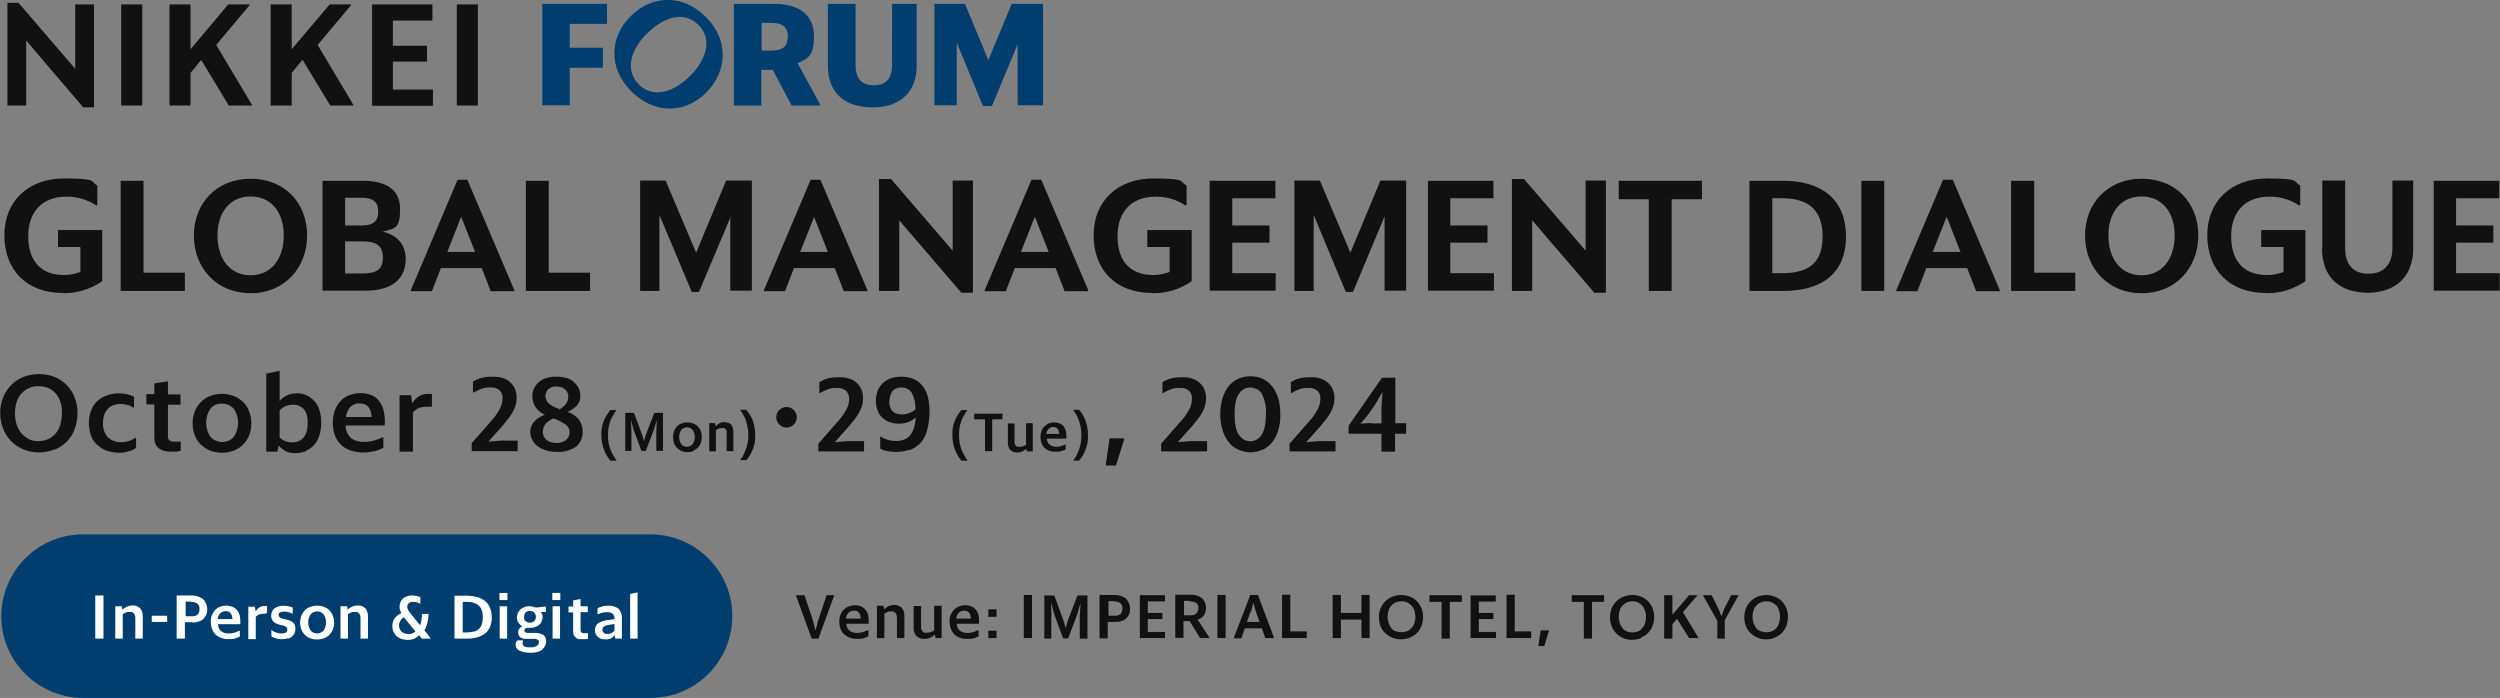 <?xml version="1.0" encoding="UTF-8"?>
<svg id="_レイヤー_1" data-name="レイヤー 1" xmlns="http://www.w3.org/2000/svg" version="1.1" viewBox="0 0 973.6 271.8">
  <rect x="0" y="0" width="973.6" height="271.8" fill="#808080" stroke="none"/>
  <defs>
    <style>
      .cls-1 {
        fill: #111;
      }

      .cls-1, .cls-2, .cls-3 {
        fill-rule: evenodd;
        stroke-width: 0px;
      }

      .cls-2 {
        fill: #fff;
      }

      .cls-3 {
        fill: #003e70;
      }
    </style>
  </defs>
  <path class="cls-1" d="M32.4,41.8L10.2,15.8v25.3H2.9V1.1h4.3l22.1,25.7V1.7h7.3v40.1h-4.2,0ZM47.2,1.7h8.2v39.4h-8.2V1.7ZM78.3,23.4l-4.1,5v12.7h-8.2V1.7h8.2v17.5L88.9,1.7h8.3v.3l-13,15.5,13.9,23.3v.3h-9l-10.7-17.7h0ZM117.7,23.4l-4.1,5v12.7h-8.2V1.7h8.2v17.5l14.8-17.5h8.3v.3l-13,15.5,13.9,23.3v.3h-9l-10.7-17.7h0ZM144.9,1.7h23.5v6.3h-15.4v9.8h13.3v6.2h-13.3v10.9h15.6v6.3h-23.7V1.7h0ZM177.9,1.7h8.2v39.4h-8.2V1.7ZM24.6,114.1c-14.4,0-22.9-9.1-22.9-22.5s9.5-22.1,23.2-22.1,9.9,1.2,13,2.7v7.6l-.4.2c-3.5-2.3-7.6-3.5-11.8-3.4-9.2,0-14.7,5.9-14.7,15.3s4.6,15.2,13.9,15.2c2.2,0,4.3-.4,6.4-1.2v-9.7h-8.7v-6.6h17.2v19.9c-4.4,3.1-9.7,4.7-15.1,4.7h0ZM47,70.4h8.9v35.8h16.1v7.1h-25v-42.9h0ZM75.5,91.7c0-12.6,8.9-22.1,22.1-22.1s22,9.4,22,22.1-8.9,22.5-22,22.5-22.1-9.7-22.1-22.5h0ZM110.5,91.7c0-9.3-5.1-15.2-12.9-15.2s-12.9,5.9-12.9,15.2,5,15.5,12.9,15.5,12.9-6.2,12.9-15.5ZM125.6,70.4h15.6c9.2,0,14.6,3.4,14.6,11s-1.8,7.5-6.8,8.8c6.4,1.5,9,5.8,9,10.6,0,7.8-5.3,12.4-15.6,12.4h-16.8v-42.9h0ZM134.4,77.1v10.7h6.6c4.4,0,6.3-1.7,6.3-5.5s-2.2-5.3-6.6-5.3h-6.3ZM134.4,94.1v12.4h6.8c5.5,0,7.9-1.6,7.9-6.2s-2.5-6.3-7.9-6.3h-6.8ZM187.5,104.4h-15.8l-3.5,9h-8.2v-.4l18.2-43h3.8l18.3,43v.4h-9.2l-3.5-9h-.1ZM179.6,84.4l-5.4,13.7h10.8l-5.4-13.7h-.1ZM204.8,70.4h8.9v35.8h16.1v7.1h-25v-42.9h0ZM284.6,84.3l-12.4,29.4h-2.8l-12.6-30v29.6h-7.5v-43h9.9l11.9,28.1,11.7-28.1h10v42.9h-8.4v-29h0c0,0,0,.1,0,.1ZM325,104.4h-15.8l-3.5,9h-8.2v-.4l18.2-43h3.8l18.3,43v.4h-9.2l-3.5-9h-.1ZM317.1,84.4l-5.5,13.7h10.8l-5.4-13.7ZM374.4,114l-24.2-28.2v27.5h-7.9v-43.6h4.7l24,27.9v-27.3h7.9v43.7h-4.5ZM411,104.4h-15.8l-3.5,9h-8.2v-.4l18.2-43h3.8l18.3,43v.4h-9.2l-3.5-9h-.1ZM403,84.4l-5.4,13.7h10.8l-5.4-13.7h-.1ZM448.8,114.1c-14.4,0-22.9-9.1-22.9-22.5s9.5-22.1,23.2-22.1,9.9,1.2,13,2.7v7.6l-.4.2c-3.5-2.3-7.6-3.5-11.8-3.4-9.2,0-14.7,5.9-14.7,15.3s4.6,15.2,13.9,15.2c2.2,0,4.3-.4,6.4-1.2v-9.7h-8.7v-6.6h17.3v19.9c-4.4,3.1-9.7,4.7-15.1,4.7h-.1ZM471.1,70.4h25.6v6.8h-16.8v10.6h14.5v6.7h-14.5v11.9h16.9v6.8h-25.7v-42.9h0c0,0,0,.1,0,.1ZM539.2,84.3l-12.3,29.4h-2.8l-12.5-30v29.6h-7.5v-43h9.9l11.9,28.1,11.7-28.1h10v42.9h-8.4v-29h0c0,0,0,.1,0,.1ZM556,70.4h25.6v6.8h-16.8v10.6h14.5v6.7h-14.5v11.9h17v6.8h-25.7v-42.9h-.1ZM620.9,114l-24.2-28.2v27.5h-7.9v-43.6h4.7l24,27.9v-27.3h7.9v43.7h-4.5ZM651,77.6v35.7h-8.9v-35.7h-11.7v-7.2h32.4v7.2h-11.8ZM681.3,70.4h13.2c14,0,24.4,6.5,24.4,21.7s-10.4,21.2-24.4,21.2h-13.2v-43h0ZM690.2,77.3v29.1h3.7c9.5,0,15.9-3.2,15.9-14.3s-6.4-14.9-15.9-14.9h-3.7ZM724.9,70.4h8.9v42.9h-8.9v-43h0ZM766,104.4h-15.8l-3.5,9h-8.2v-.4l18.2-43h3.8l18.3,43v.4h-9.2l-3.5-9h-.1ZM758.1,84.4l-5.4,13.7h10.8l-5.4-13.7h-.1ZM783.3,70.4h8.9v35.8h16v7.1h-25v-42.9h0,0ZM812,91.7c0-12.6,8.9-22.1,22.1-22.1s22,9.4,22,22.1-8.9,22.5-22,22.5-22.1-9.7-22.1-22.5h0ZM846.9,91.7c0-9.3-5.1-15.2-12.9-15.2s-12.9,5.9-12.9,15.2,5,15.5,12.9,15.5,12.9-6.2,12.9-15.5h0ZM882.5,114.1c-14.4,0-22.9-9.1-22.9-22.5s9.5-22.1,23.2-22.1,9.9,1.2,13,2.7v7.6l-.4.2c-3.5-2.3-7.6-3.5-11.8-3.4-9.2,0-14.7,5.9-14.7,15.3s4.5,15.2,14,15.2c2.2,0,4.4-.4,6.4-1.2v-9.7h-8.7v-6.6h17.2v19.9c-4.4,3.1-9.7,4.7-15.1,4.7h-.1ZM904.4,96.8v-26.5h8.9v26.3c0,6.7,3.4,10,9.1,10s9.3-3.4,9.3-10v-26.3h8.1v26.5c0,10.8-6.8,17.2-17.7,17.2s-17.8-6-17.8-17.2h0,0ZM947.7,70.4h25.6v6.8h-16.8v10.6h14.5v6.7h-14.5v11.9h17v6.8h-25.7v-42.9h0ZM430.6,181.3h4l3.2-10.2v-.4h-5.7l-1.5,10.6ZM452.4,175.8h17.7v-4h-6.7l-4.7.4,5.7-6.4c.7-.9,1.4-1.8,2.1-2.6.6-.8,1.2-1.7,1.7-2.6.5-.9.9-1.8,1.1-2.7.3-.9.4-1.9.4-2.8,0-1.2-.2-2.4-.7-3.5-.4-1-1.1-1.9-1.9-2.6-.9-.7-1.9-1.3-2.9-1.6-1.2-.4-2.5-.5-3.7-.5-1.5,0-3.1.1-4.6.5-1.1.3-2.2.8-3.2,1.4v4.3h.2c1-.6,2.1-1.1,3.1-1.5,1.2-.4,2.4-.6,3.6-.5,1.3-.1,2.6.3,3.6,1.2.7.8,1.1,1.9,1,3,0,1.3-.3,2.7-.9,3.8-.7,1.4-1.6,2.8-2.6,4l-8.5,9.7v3h.1ZM491.7,175.2c1.4-.7,2.7-1.7,3.7-2.9,1.1-1.4,1.9-3,2.4-4.7.6-2,.9-4.1.8-6.3,0-2.1-.2-4.2-.8-6.2-.5-1.7-1.3-3.3-2.4-4.7-1-1.2-2.3-2.2-3.7-2.9-3-1.3-6.5-1.3-9.5,0-1.5.7-2.7,1.7-3.7,2.9-1.1,1.4-1.9,3-2.4,4.7-1.2,4.1-1.2,8.4,0,12.4.5,1.7,1.3,3.3,2.4,4.7,1,1.3,2.3,2.3,3.7,2.9,3,1.4,6.5,1.4,9.5,0ZM482.4,169.3c-1.1-1.7-1.6-4.5-1.6-8s.5-6.2,1.6-7.8c1.4-2.5,4.6-3.3,7.1-1.9,0,0,0,0,.1,0,.8.4,1.4,1,1.8,1.8,1.2,2.4,1.8,5.1,1.6,7.8,0,3.5-.5,6.2-1.6,8-1.4,2.5-4.5,3.4-7,2-.8-.5-1.5-1.2-2-2ZM502.4,175.8h17.7v-4h-6.7l-4.7.4,5.7-6.4c.7-.9,1.4-1.8,2.1-2.6.6-.8,1.2-1.7,1.7-2.6.5-.9.9-1.8,1.1-2.7.3-.9.4-1.9.4-2.8,0-1.2-.2-2.4-.7-3.5-.4-1-1.1-1.9-1.9-2.6-.9-.7-1.9-1.3-2.9-1.6-1.2-.4-2.5-.5-3.7-.5-1.5,0-3.1.1-4.6.5-1.1.3-2.2.8-3.2,1.4v4.3h.2c1-.6,2.1-1.1,3.1-1.5,1.2-.4,2.4-.6,3.6-.5,1.3-.1,2.6.3,3.6,1.2.7.8,1.1,1.9,1,3,0,1.3-.3,2.7-.9,3.8-.7,1.4-1.6,2.8-2.6,4l-8.5,9.7v3h.1ZM534,164.7l-4.2.3,2.7-3.1,3-4.3,2.9-5-.4,6v6.3h-4.2c0,0,0,0,0,0ZM547.6,168.8v-4h-4.2v-17.7h-5.2l-13,18.7v3.1h12.8v7h5.3v-7h4.3ZM376.8,179.3c-.5-.7-.9-1.3-1.3-2-.4-.7-.8-1.5-1.1-2.3-.3-.9-.5-1.7-.7-2.6-.3-2-.3-4,0-6,.2-.9.4-1.7.7-2.5.3-.8.6-1.5,1.1-2.2.4-.7.8-1.4,1.3-2h-2.4c-1.1,1.3-2,2.8-2.6,4.3-.7,1.7-1,3.6-.9,5.5,0,3.6,1.2,7.2,3.5,9.9h2.4ZM390.4,163.3v-2.2h-11v2.2h4.2v12.4h2.8v-12.4h4,0ZM399.9,175.8h2.3v-11h-2.6v8.4c-.7.5-1.6.8-2.5.8h-.8c-.2,0-.4-.1-.6-.3-.2-.2-.3-.4-.4-.6-.1-.3-.2-.7-.2-1v-7.2h-2.6v7.6c0,1,.3,2,1,2.8.8.7,1.7,1,2.7.9.7,0,1.4-.1,2-.4.5-.3,1-.6,1.5-1l.2,1.2v-.2h0ZM412.6,169h-5.1c0-.8.4-1.5.9-2,.5-.5,1.1-.7,1.8-.7,1.4,0,2.2.9,2.3,2.6h0ZM414.9,173.1h0l-1.5.6c-.7.2-1.3.3-2,.3-.9,0-1.9-.3-2.6-.8-.7-.6-1.1-1.5-1.1-2.4h7.6c0-1,0-2-.2-2.9-.2-.7-.5-1.3-.9-1.9-.4-.5-1-.9-1.6-1.1-.6-.2-1.3-.4-2-.4-.8,0-1.5.1-2.2.4-.6.3-1.2.7-1.7,1.2-.5.5-.9,1.1-1.1,1.8-.3.7-.4,1.5-.4,2.3,0,1.6.5,3.1,1.5,4.2,1.2,1.1,2.8,1.6,4.5,1.5.8,0,1.6,0,2.3-.3.5-.1,1.1-.3,1.5-.6v-2h.2ZM420.3,179.3c1.1-1.3,2-2.8,2.5-4.4.7-1.7,1-3.6.9-5.5,0-3.6-1.1-7.1-3.4-9.8h-2.4c.5.7.9,1.3,1.3,2,.8,1.5,1.4,3.2,1.7,4.9.3,2,.3,4,0,6-.2.9-.4,1.8-.7,2.6-.3.8-.6,1.6-1,2.3-.4.7-.8,1.4-1.3,2h2.4ZM318.7,175.8h17.8v-4h-6.7l-4.7.4,5.7-6.4c.7-.9,1.4-1.8,2.1-2.6.6-.8,1.2-1.7,1.7-2.6.5-.9.9-1.8,1.1-2.7.3-.9.4-1.9.4-2.8,0-1.2-.2-2.4-.7-3.5-.4-1-1.1-1.9-1.9-2.6-.8-.8-1.8-1.3-2.9-1.6-1.2-.4-2.5-.5-3.7-.5-1.5,0-3.1.1-4.6.5-1.1.3-2.2.8-3.2,1.4v4.3h.2c1-.6,2.1-1.1,3.1-1.5,1.2-.4,2.4-.6,3.6-.5,1.3-.1,2.6.3,3.6,1.2.7.8,1.1,1.9,1.1,3,0,1.3-.3,2.7-.9,3.8-.7,1.4-1.6,2.8-2.6,4l-8.5,9.7v3h-.1ZM346.4,156.1c0-1.3.4-2.6,1.1-3.7.9-1.1,2.3-1.6,3.6-1.5,1.6,0,3.2.8,4,2.1,1,2,1.5,4.2,1.4,6.5-.7.6-1.6,1.1-2.4,1.4-.9.3-1.9.5-2.8.5-3.3,0-5-1.7-5-5.2h0ZM354,175.4c1.6-.6,3-1.5,4.3-2.7,1.3-1.4,2.2-3.1,2.7-5,.7-2.4,1-4.9,1-7.4,0-4.5-.9-7.8-2.8-10.1-1.8-2.3-4.6-3.5-8.1-3.5-1.5,0-3,.2-4.4.7-1.2.5-2.2,1.1-3.1,2-.8.9-1.5,1.9-1.9,3-.4,1.2-.6,2.4-.6,3.6,0,1.3.2,2.7.7,3.9.4,1.1,1,2.1,1.9,2.8.8.8,1.8,1.4,2.8,1.7,1.1.4,2.3.6,3.5.6,1.3,0,2.7-.2,3.9-.7,1-.4,1.9-1,2.7-1.7,0,1.5-.3,3-.8,4.4-.3,1-.9,2-1.6,2.8-.7.7-1.5,1.2-2.4,1.5-1,.3-2.1.5-3.2.4-1.1,0-2.2-.2-3.2-.5-.9-.3-1.7-.7-2.4-1.2h-.2v4.7c.9.5,1.8.9,2.8,1,1.1.2,2.3.3,3.4.3,1.8,0,3.6-.3,5.3-.9h-.3ZM306.3,158.5c2.2,0,4,1.8,4,4s-1.8,4-4,4c-2.2,0-4-1.8-4-4,0-2.2,1.8-4,4-4ZM240.1,179.3c-.5-.7-.9-1.3-1.3-2-.4-.7-.8-1.5-1.1-2.3-.3-.9-.5-1.7-.7-2.6-.3-2-.3-4,0-6,.2-.9.4-1.7.7-2.5.3-.8.6-1.5,1.1-2.2.4-.7.8-1.4,1.3-2h-2.4c-1.1,1.3-2,2.8-2.6,4.3-.7,1.7-1,3.6-.9,5.5,0,3.6,1.2,7.2,3.5,9.9h2.4ZM245.9,168.2l-.2-4.7,1.1,4,3,8.1h1.7l3.1-8.1,1.2-3.9-.2,4.5v7.5h2.6v-14.8h-3.4l-3.3,8.6-.7,2.4-.7-2.4-3.2-8.6h-3.4v14.8h2.4v-7.5h0ZM269.9,175.6c1.4-.6,2.5-1.7,3-3,.3-.8.4-1.6.4-2.4,0-.8-.1-1.6-.4-2.4-.3-.7-.7-1.3-1.2-1.8-.5-.5-1.1-.9-1.8-1.1-.7-.3-1.5-.4-2.2-.4-.8,0-1.5.1-2.2.4-.7.2-1.3.6-1.8,1.1-.5.5-.9,1.1-1.2,1.8-.5,1.6-.5,3.3,0,4.9.9,2.1,3,3.5,5.3,3.4.8,0,1.5-.1,2.2-.4h0ZM265.3,173c-1.1-1.7-1.1-3.9,0-5.6.6-.6,1.4-1,2.2-1,.9,0,1.7.4,2.2,1,1.2,1.7,1.2,3.9,0,5.6-.6.6-1.4,1-2.2,1-.9,0-1.7-.4-2.2-1ZM281.9,166.7c.2,0,.4.2.6.3.2.2.3.4.4.6.1.3.2.7.1,1v7.1h2.6v-7.6c0-1-.3-2-.9-2.8-.7-.6-1.7-.9-2.6-.9-.7,0-1.4.1-2,.5-.5.3-1,.7-1.4,1.1l-.2-1.2h-2.3v11h2.6v-8.3c.7-.5,1.6-.8,2.4-.8h.7,0ZM290.6,179.3c1.1-1.3,2-2.8,2.6-4.4.7-1.7,1-3.6.9-5.5,0-1.9-.3-3.7-.9-5.5-.6-1.6-1.5-3.1-2.6-4.3h-2.4c.5.7.9,1.3,1.3,2,.4.7.8,1.4,1,2.2.9,2.7,1.2,5.7.7,8.5-.2.9-.4,1.8-.7,2.6-.3.8-.6,1.6-1,2.3-.4.7-.8,1.4-1.3,2h2.4ZM21.3,175.1c1.8-.7,3.4-1.8,4.8-3.2,1.3-1.4,2.4-3,3-4.9.7-1.9,1.1-4,1.1-6.1,0-2.1-.4-4.1-1.1-6.1-1.4-3.6-4.2-6.5-7.8-8-3.9-1.5-8.3-1.5-12.2,0-1.8.7-3.4,1.8-4.8,3.2-1.3,1.4-2.4,3-3.1,4.8-1.5,3.9-1.5,8.2,0,12.1,1.4,3.7,4.3,6.6,7.9,8.1,3.9,1.6,8.3,1.6,12.1,0h.1ZM11.3,171c-1.1-.5-2.1-1.3-2.9-2.2-.8-1-1.5-2.2-1.9-3.4-.9-2.9-.9-6,0-8.9.4-1.2,1-2.4,1.9-3.3.8-.9,1.8-1.6,2.9-2.1,1.2-.5,2.5-.8,3.7-.7,1.3,0,2.6.2,3.8.7,1.1.5,2.1,1.2,2.9,2.1.8,1,1.5,2.1,1.8,3.3.5,1.4.7,2.9.6,4.4,0,1.5-.2,3-.6,4.5-.4,1.2-1,2.4-1.8,3.4-.8.9-1.8,1.7-2.9,2.2-1.2.5-2.5.8-3.8.8-1.3,0-2.6-.2-3.8-.8h.1ZM50.5,175.7c.9-.3,1.8-.7,2.5-1.3v-3.9h-.2c-.8.5-1.7.9-2.5,1.2-1.1.4-2.2.5-3.3.5-1.8,0-3.6-.6-5-1.9-1.3-1.5-2-3.5-1.9-5.6,0-1.1.2-2.2.5-3.2.3-.9.8-1.6,1.4-2.3.6-.6,1.3-1.1,2.1-1.4.8-.3,1.7-.5,2.6-.5,1,0,2,.1,2.9.4.9.2,1.7.6,2.4,1.1h.2v-4.2c-.8-.5-1.6-.8-2.4-1-1.2-.3-2.4-.4-3.6-.4-1.6,0-3.1.2-4.6.8-1.4.5-2.7,1.2-3.7,2.2-1.1,1-1.9,2.2-2.4,3.6-.6,1.5-.9,3.2-.9,4.9,0,1.6.3,3.3.8,4.9.5,1.4,1.3,2.6,2.4,3.6,1.1,1,2.4,1.8,3.7,2.3,1.6.5,3.2.8,4.9.8,1.3,0,2.7-.2,3.9-.6h.1ZM70.4,175.7v-3.7h-.2c-.4,0-.7,0-1.1,0h-1.2c-.7,0-1.4-.1-1.9-.5-.5-.4-.7-1.1-.6-1.7v-12.2h4.9v-4h-4.9v-5.1l-5.3.8v4.2h-3.1v4h3.1v12.9c0,.9.1,1.8.5,2.6.3.7.8,1.3,1.4,1.7.6.4,1.3.7,2,.9.8.2,1.6.3,2.4.3.7,0,1.5,0,2.2,0,.6,0,1.2-.2,1.8-.4h-.1ZM91,175.5c1.4-.5,2.6-1.3,3.6-2.3,1-1,1.9-2.3,2.4-3.6,1.2-3.1,1.2-6.5,0-9.5-.5-1.4-1.4-2.6-2.4-3.6-1-1-2.3-1.8-3.6-2.3-2.9-1.1-6.2-1.1-9.1,0-1.4.5-2.6,1.3-3.6,2.3-1,1-1.9,2.3-2.4,3.6-1.2,3.1-1.2,6.5,0,9.5.5,1.4,1.3,2.6,2.4,3.6,1,1,2.3,1.8,3.6,2.3,2.9,1.1,6.2,1.1,9.1,0ZM82,170.2c-2.3-3.3-2.3-7.8,0-11.1,1.1-1.3,2.7-2,4.5-1.9,1.7,0,3.3.7,4.5,1.9,2.3,3.3,2.3,7.8,0,11.1-2.3,2.5-6.2,2.6-8.7.3,0,0-.2-.2-.3-.3h0ZM119.2,175.5c1.2-.5,2.3-1.3,3.2-2.3.9-1.1,1.6-2.4,2-3.7.5-1.6.7-3.3.7-5,0-1.6-.2-3.2-.7-4.8-.8-2.6-2.6-4.6-5.1-5.8-1.2-.5-2.6-.8-3.9-.7-1.3,0-2.6.2-3.7.8-1.1.5-2.1,1.3-2.8,2.2v-11.8l-5.2,1.1v30.4h4.3l.5-2.4c.8.9,1.7,1.6,2.7,2.2,1.2.6,2.5.8,3.8.8,1.4,0,2.8-.3,4.2-.8v-.3h0ZM111.1,171.8c-.8-.3-1.6-.8-2.2-1.4v-10.6c.6-.7,1.4-1.2,2.2-1.6,1-.4,2.1-.6,3.1-.6.8,0,1.5.1,2.2.4.7.3,1.3.7,1.8,1.2.6.6,1,1.4,1.2,2.2.3,1,.5,2.1.4,3.2,0,2.6-.5,4.6-1.6,5.8-1,1.2-2.6,1.9-4.2,1.9-1,0-2-.1-2.9-.5h-.1ZM144.8,162.4h-10.1c.2-1.5.8-2.9,1.8-4,1-.9,2.3-1.4,3.6-1.3,2.9,0,4.5,1.8,4.6,5.4h.1,0ZM149.2,170.3h-.2c-1,.5-2.1.9-3.1,1.2-1.3.4-2.7.6-4,.6-1.8.1-3.7-.4-5.2-1.5-1.3-1.3-2.1-3-2.1-4.9h15.2c.2-1.9,0-3.9-.4-5.8-.3-1.4-1-2.8-1.9-3.9-.8-1-1.9-1.8-3.1-2.2-1.3-.5-2.7-.7-4-.7-1.5,0-3,.3-4.4.8-1.3.5-2.5,1.3-3.4,2.3-1,1-1.7,2.3-2.2,3.6-.5,1.5-.8,3.1-.8,4.7,0,3.6,1,6.5,3.1,8.6s5.1,3.1,8.9,3.1c1.6,0,3.1-.2,4.7-.6,1-.3,2.1-.7,3-1.2v-4.1h.1,0ZM167.2,158.3c.3,0,.6,0,.8.2l.2-.2v-4.9c-.3,0-.5,0-.8,0h-.9c-1.3,0-2.6.4-3.6,1.1-1,.7-1.8,1.6-2.4,2.6l-.4-3.2h-4.5v22h5.2v-15.2c.6-.8,1.4-1.4,2.3-1.8,1.1-.4,2.2-.5,3.3-.5h.9c0,0,0,0,0,0ZM183.8,175.7h17.8v-4.1h-6.7l-4.7.4,5.7-6.4c.7-.9,1.4-1.8,2.1-2.6.6-.8,1.2-1.7,1.7-2.6.5-.9.9-1.8,1.1-2.7.3-.9.4-1.9.4-2.8,0-1.2-.2-2.4-.7-3.5-.4-1-1.1-1.9-1.9-2.6-.8-.8-1.8-1.3-2.9-1.6-1.2-.4-2.5-.5-3.7-.5-1.5,0-3.1.1-4.6.5-1.1.3-2.2.8-3.2,1.4v4.3h.2c1-.6,2.1-1.1,3.1-1.5,1.2-.4,2.4-.6,3.6-.5,1.3-.1,2.6.3,3.6,1.2.7.8,1.1,1.9,1,3,0,1.3-.3,2.7-.9,3.8-.7,1.4-1.6,2.8-2.6,4l-8.5,9.7v3h0ZM224.2,174.1c1.8-1.5,2.8-3.7,2.7-6.1,0-1.7-.5-3.3-1.5-4.7-1.2-1.3-2.6-2.3-4.3-2.9.6-.3,1.2-.6,1.8-1,.6-.4,1.1-.8,1.6-1.3.5-.5.8-1.1,1.1-1.7.3-.7.4-1.4.4-2.1,0-1.2-.2-2.4-.8-3.4-.5-.9-1.2-1.7-2-2.4-.9-.7-1.9-1.2-3-1.4-1.3-.3-2.6-.5-3.8-.4-1.2,0-2.4.2-3.5.5-1.1.3-2.1.8-2.9,1.5-.8.7-1.5,1.5-2,2.4-1.1,2.4-.9,5.3.6,7.5.9,1.3,2.2,2.3,3.6,2.9-.7.3-1.4.6-2.1,1-.7.4-1.3.9-1.8,1.4-.6.6-1,1.2-1.3,1.9-.3.7-.5,1.5-.5,2.3,0,1.1.2,2.3.8,3.2.5,1,1.2,1.9,2.1,2.5,1,.7,2.1,1.3,3.3,1.6,1.4.4,2.8.6,4.3.6,2.6.1,5.2-.6,7.4-2.1h-.1ZM217.7,159.2c-1.5-.4-3-1.2-4.1-2.2-.7-.7-1.1-1.7-1.2-2.7,0-1,.4-2,1.1-2.7.9-.8,2.1-1.2,3.2-1.1,1.2,0,2.4.3,3.3,1.1.9.7,1.4,1.9,1.3,3,0,1.9-1.1,3.4-3.3,4.8h-.3c0,0,0-.1,0-.1ZM212.8,171.3c-.9-.8-1.5-2-1.4-3.2,0-1.1.4-2.2,1.1-3.1.8-.8,1.8-1.5,2.8-2h.4c1.7.6,3.3,1.4,4.8,2.5.9.8,1.4,1.9,1.3,3,0,1.1-.5,2.1-1.3,2.8-1.1.8-2.4,1.3-3.7,1.2-1.4,0-2.8-.3-3.9-1.1h0c0,0,0-.1,0-.1ZM318.8,248.5l6.1-16.7c-1,0-2-.1-3,0l-3.3,9.9-1,3.9-1-3.9-3.3-9.9h-3.3v.2l6.1,16.7h3-.1ZM335.3,240.9h-5.8c0-.9.4-1.7,1-2.3.6-.5,1.3-.8,2.1-.8,1.6,0,2.5,1,2.6,3h0ZM337.8,245.5h-.1c-.6.3-1.1.5-1.7.7-.8.2-1.5.3-2.3.3-1.1,0-2.1-.3-2.9-.9-.8-.7-1.2-1.7-1.2-2.7h8.7c0-1.1,0-2.2-.2-3.3-.2-.8-.6-1.6-1.1-2.2-.5-.6-1.1-1-1.8-1.3-.7-.3-1.5-.4-2.3-.4-.9,0-1.7.2-2.5.5-.7.3-1.4.8-1.9,1.3-.6.6-1,1.3-1.2,2-.3.8-.5,1.7-.4,2.6-.1,1.8.5,3.6,1.8,4.9,1.4,1.2,3.3,1.9,5.2,1.8.9,0,1.8,0,2.6-.3.6-.2,1.2-.4,1.7-.7v-2.3h-.2ZM347.9,238.2c.3,0,.5.2.7.4.2.2.4.4.5.7.1.4.2.7.2,1.1v8.1h2.9v-8.7c0-1.2-.3-2.3-1.1-3.2-.8-.7-1.9-1.1-2.9-1-.8,0-1.6.2-2.3.5-.6.3-1.1.7-1.6,1.2l-.2-1.4h-2.6v12.6h2.9v-9.5c.4-.3.8-.5,1.3-.7.5-.2.9-.2,1.4-.2.3,0,.6,0,.9,0h-.1ZM364.1,248.5h2.6v-12.6h-2.9v9.6c-.8.6-1.8.9-2.8.9-.3,0-.6,0-.9,0-.3,0-.5-.2-.7-.4-.2-.2-.4-.4-.5-.7-.1-.4-.2-.7-.2-1.1v-8.2h-2.9v8.6c0,1.2.4,2.4,1.2,3.2.9.7,2,1.1,3.1,1,.8,0,1.6-.2,2.3-.5.6-.3,1.2-.7,1.7-1.2l.2,1.4h-.2ZM378.2,240.9h-5.8c0-.9.5-1.7,1-2.3.6-.5,1.3-.8,2.1-.8,1.6,0,2.5,1,2.6,3h0ZM380.7,245.5h0c-.6.3-1.1.5-1.7.7-.8.2-1.5.3-2.3.3-1.1,0-2.1-.3-2.9-.9-.8-.7-1.2-1.7-1.2-2.7h8.7c0-1.1,0-2.2-.2-3.3-.2-.8-.6-1.6-1.1-2.2-.5-.6-1.1-1-1.8-1.3-.7-.3-1.5-.4-2.3-.4-.9,0-1.7.2-2.5.5-.7.3-1.4.8-1.9,1.3-.6.6-1,1.3-1.3,2-.3.8-.5,1.7-.4,2.6,0,1.8.6,3.6,1.8,4.9,1.4,1.3,3.3,1.9,5.2,1.8.9,0,1.8,0,2.6-.3.6-.2,1.2-.4,1.7-.7v-2.3h-.1ZM384.9,240.2h3.2v-2.9h-3.2v2.9ZM384.9,248.5h3.2v-2.9h-3.2v2.9ZM398.7,248.5h3.2v-16.8h-3.2v16.8h0ZM409.5,240l-.2-5.4,1.3,4.7,3.4,9.3h2l3.5-9.3,1.3-4.5-.3,5.3v8.6h3v-16.8h-3.9l-3.8,9.9-.8,2.8-.8-2.8-3.6-9.9h-3.9v16.8h2.7v-8.6h0ZM433.8,234.2c.9,0,1.8.2,2.5.7.6.5.9,1.3.8,2.1,0,.8-.2,1.5-.7,2.1-.7.6-1.6.8-2.4.7h-2.3v-5.7h2.1ZM434.2,242.2c.8,0,1.6,0,2.4-.3.7-.2,1.4-.5,1.9-1,.5-.4.9-1,1.2-1.6.9-2.2.3-4.6-1.3-6.3-1.4-.9-3-1.4-4.7-1.3h-5.5v16.9h3.2v-6.4h2.6,0ZM443.8,248.5h9.9v-2.4h-6.7v-5h5.7v-2.4h-5.7v-4.5h6.7v-2.4h-9.8v16.8h-.1ZM463.3,234.2c.9,0,1.8.2,2.6.6.6.5.9,1.3.8,2,0,.8-.3,1.6-.8,2.1-.7.6-1.6.8-2.5.7h-2.3v-5.6h2.2ZM467.6,248.5h3.4v-.2l-4.6-7c1-.3,1.8-.8,2.4-1.6,1.4-2.1,1.1-5-.7-6.8-1.4-.9-3-1.4-4.7-1.3h-5.7v16.8h3.2v-6.5h2.4l4,6.5h0c0,0,0,0,0,0ZM474.1,248.5h3.2v-16.8h-3.2v16.8h0ZM487.2,238.2l.9-3.5,1,3.5,1.4,4h-4.9l1.4-4h.1ZM492.9,248.5h3.3c0,0-6.3-16.8-6.3-16.8h-3l-6.4,16.7v.2h2.9l1.4-3.9h6.6l1.4,3.9h0c0,0,0,0,0,0ZM499.3,248.5h9.6v-2.6h-6.4v-14.3h-3.2v16.9h0ZM530.2,248.5h3.2v-16.8h-3.2v7h-8v-7h-3.2v16.8h3.2v-7.2h8v7.2h0ZM549.2,248.2c1-.4,2-1,2.7-1.8.8-.8,1.3-1.7,1.7-2.7.4-1.1.6-2.3.6-3.4,0-1.2-.2-2.3-.6-3.4-.4-1-1-1.9-1.7-2.7-.8-.8-1.7-1.4-2.7-1.8-2.2-.9-4.7-.9-7,0-2.1.8-3.7,2.5-4.6,4.6-.4,1.1-.6,2.3-.6,3.4,0,1.2.2,2.3.6,3.4.4,1,1,2,1.8,2.7.8.8,1.7,1.4,2.7,1.8,2.2.9,4.7.9,7,0ZM543.5,245.9c-.6-.3-1.2-.7-1.6-1.2-1.5-2-1.9-4.6-1.1-7,.4-1.4,1.5-2.6,2.8-3.1,1.4-.6,3-.6,4.4,0,.6.3,1.2.7,1.7,1.2.5.6.8,1.2,1.1,1.9.2.8.4,1.7.4,2.5,0,.9-.1,1.7-.4,2.5-.2.7-.6,1.4-1.1,1.9-.5.5-1.1,1-1.7,1.2-.7.3-1.5.4-2.2.4-.7,0-1.5-.1-2.1-.4h-.1ZM569.3,234.4v-2.6h-12.6v2.6h4.7v14.3h3.2v-14.3h4.7ZM572.7,248.5h9.9v-2.4h-6.7v-5h5.7v-2.4h-5.7v-4.4h6.6v-2.4h-9.8v16.8h0c0,0,0-.1,0-.1ZM586.7,248.5h9.6v-2.6h-6.4v-14.3h-3.2v16.9h0ZM599.2,251.6h2.2l1.8-5.9v-.2h-3.2l-.9,6.1h.1ZM624.7,234.4v-2.6h-12.6v2.6h4.7v14.3h3.2v-14.3h4.7ZM639.2,248.2c1-.4,2-1,2.7-1.8.8-.8,1.3-1.7,1.7-2.7.4-1.1.6-2.3.6-3.4,0-1.2-.2-2.3-.6-3.4-.4-1-1-1.9-1.7-2.7-.8-.8-1.7-1.4-2.7-1.8-2.2-.9-4.7-.9-7,0-2.1.8-3.7,2.5-4.6,4.6-.4,1.1-.6,2.3-.6,3.4,0,1.2.2,2.3.6,3.4.8,2.1,2.4,3.8,4.5,4.7,2.2.9,4.7.9,7,0h.1ZM633.5,245.9c-.6-.3-1.2-.7-1.6-1.2-1.5-2-1.9-4.6-1.1-7,.2-.7.6-1.4,1.1-1.9.5-.5,1-.9,1.6-1.2,1.4-.6,3-.6,4.4,0,.6.3,1.2.7,1.6,1.2,1,1.2,1.6,2.8,1.5,4.5,0,.9-.1,1.7-.4,2.5-.2.7-.6,1.4-1.1,1.9-.4.5-1,1-1.6,1.2-.7.3-1.5.4-2.2.4-.7,0-1.5-.1-2.1-.4h0ZM658,248.5h3.5c0,0-6.1-10.1-6.1-10.1l5.7-6.6c0,0-3.3,0-3.3,0l-6.5,7.6v-7.6h-3.2v16.9h3.2v-5.6l1.8-2.1,4.9,7.8v-.2h0ZM671.7,248.5v-7l5.4-9.7c-1,0-2-.1-2.9,0l-2.8,5.4-1,2.8-1.1-2.8-2.7-5.4h-3.3v.2l5.5,9.8v6.9h3.2-.1ZM691.3,248.2c1-.4,2-1,2.7-1.8.8-.8,1.3-1.7,1.7-2.7.4-1.1.6-2.3.6-3.4,0-1.2-.2-2.3-.6-3.4-.4-1-1-1.9-1.7-2.7-.8-.8-1.7-1.4-2.7-1.8-1.1-.4-2.3-.7-3.4-.7-3.5,0-6.7,2-8,5.3-.4,1.1-.6,2.3-.6,3.4,0,1.2.2,2.3.6,3.4.4,1,1,2,1.8,2.7.8.8,1.7,1.4,2.7,1.8,1.1.5,2.3.7,3.4.7,1.2,0,2.4-.2,3.5-.7h0,0ZM685.6,245.9c-.6-.3-1.2-.7-1.6-1.2-1.5-2-1.9-4.6-1.1-7,.7-2.2,2.7-3.6,5-3.5.8,0,1.5.1,2.2.4.6.3,1.2.7,1.7,1.2.5.6.8,1.2,1,1.9.3.8.4,1.7.4,2.5,0,.9-.1,1.7-.4,2.5-.2.7-.6,1.4-1,1.9-.5.5-1.1,1-1.7,1.2-1.4.6-3,.6-4.4,0h-.1Z"/>
  <path class="cls-3" d="M221.9,26.3v14.7h-10.7V1.5h25.2v7.8h-14.5v9.3h12.9v7.8h-12.9ZM275.1,36c-8.3,8.3-20.2,8.6-29.2-.4-9-9-8.6-20.9-.4-29.2s20.3-8.9,29.4.2c9,9,8.4,21.1.2,29.4h0ZM252,13c-7.1,7.1-8.3,14.8-3.2,19.9,5.1,5.1,12.8,3.7,19.8-3.2s8.7-14.9,3.4-20c-5.3-5.3-13.1-3.6-20,3.4h0c0,0,0-.1,0-.1ZM301,27.2h-4.5v13.9h-10.7V1.5h15.6c10.3,0,15.6,4.7,15.6,12.5s-2.3,8.8-6.4,10.6l8.7,15.9v.6h-11l-7.3-13.8ZM296.6,9v10.7h3.9c4.6,0,6.3-1.9,6.3-5.5s-1.9-5.3-6.5-5.3h-3.7ZM322.4,25.4V1.5h10.8v23.8c0,5.3,2.4,7.9,7.1,7.9s7.1-2.6,7.1-7.9V1.5h9.6v23.9c0,10.1-6,16.4-17.1,16.4s-17.5-5.7-17.5-16.4h0ZM396.4,17l-10.1,24.3h-3.5l-10.2-24.7v24.4h-8.7V1.5h11.9l9.1,21.9,9.1-21.9h12.2v39.5h-9.9v-24.1h.1ZM32.5,208.1h220.7c17.6,0,31.9,14.1,32,31.7,0,17.6-14.1,31.9-31.7,32-.1,0-.2,0-.4,0H32.5c-17.6,0-31.9-14.1-32-31.7,0-17.6,14.1-31.9,31.7-32,.1,0,.2,0,.4,0Z"/>
  <path class="cls-2" d="M37.1,248.7h3.2v-16.8h-3.2v16.8ZM51.3,238.4c.3,0,.5.2.7.4.2.2.4.4.5.7.1.4.2.7.2,1.1v8.1h2.9v-8.7c0-1.2-.3-2.3-1.1-3.2-.8-.7-1.9-1.1-2.9-1-.8,0-1.6.2-2.3.5-.6.3-1.2.7-1.6,1.2l-.2-1.4h-2.6v12.6h2.9v-9.5c.4-.3.8-.5,1.3-.7.5-.2.9-.2,1.4-.2.3,0,.6,0,.9,0h-.1,0ZM59.1,242.2h6v-2.4h-6v2.4ZM74.4,234.4c.9,0,1.8.2,2.5.7.6.6.9,1.3.8,2.1,0,.8-.2,1.5-.7,2.1-.7.6-1.6.8-2.4.7h-2.3v-5.7h2.1,0ZM74.8,242.4c.8,0,1.6,0,2.4-.3.7-.2,1.4-.5,1.9-1,.5-.4.9-1,1.2-1.6.9-2.2.3-4.6-1.3-6.3-1.4-.9-3-1.4-4.7-1.3h-5.5v16.8h3.2v-6.4h2.6ZM90.6,241.1h-5.8c0-.9.4-1.7,1-2.3.6-.5,1.3-.8,2.1-.8,1.6,0,2.5,1,2.6,3h0ZM93.1,245.7h-.1c-.6.3-1.1.5-1.7.7-.8.2-1.5.3-2.3.3-1.1,0-2.1-.3-2.9-.9-.8-.7-1.2-1.7-1.2-2.7h8.7c0-1.1,0-2.2-.2-3.3-.2-.8-.6-1.6-1.1-2.2-.5-.6-1.1-1-1.8-1.3-1.6-.6-3.3-.6-4.9,0-.7.3-1.4.8-1.9,1.3-.5.6-.9,1.3-1.2,2-.3.8-.5,1.7-.4,2.6,0,1.8.6,3.6,1.8,4.9,1.4,1.2,3.3,1.9,5.2,1.8.9,0,1.8,0,2.6-.3.6-.2,1.2-.4,1.7-.7v-2.3l-.2.2ZM103.5,238.8h.5v-2.8h-1c-.8,0-1.5.2-2.1.6-.5.4-1,.9-1.4,1.5l-.2-1.8h-2.6v12.6h2.9v-8.6c.3-.5.8-.8,1.3-1,.6-.2,1.3-.3,1.9-.3h.5l.2-.2ZM112.2,248.7c.6-.1,1.1-.4,1.5-.8.4-.3.8-.8,1-1.3.4-1,.5-2.2.1-3.2-.1-.4-.4-.7-.7-1-.4-.3-.8-.6-1.2-.7-.6-.2-1.1-.4-1.7-.5l-1.2-.3c-.4,0-.8-.2-1.1-.5-.2-.2-.4-.6-.4-.9,0-.4.1-.7.4-.9.5-.3,1-.4,1.5-.4.6,0,1.3,0,1.9.2.6.1,1.1.3,1.6.6h.1v-2.4c-.5-.2-1.1-.4-1.6-.5-.7-.1-1.4-.2-2.1-.2-1.2,0-2.4.3-3.4,1-.8.7-1.3,1.7-1.3,2.8,0,.9.3,1.8.9,2.4.7.6,1.5,1,2.4,1.2l1.2.3c.5,0,1,.3,1.4.6.3.2.4.6.4,1,0,1-.7,1.5-2.2,1.5-.8,0-1.5-.1-2.2-.4-.7-.2-1.3-.6-1.8-1v2.5c.5.4,1.1.6,1.7.8.9.3,1.7.4,2.6.3.7,0,1.3,0,1.9-.3h.3ZM126.1,248.6c.8-.3,1.5-.7,2.1-1.3.6-.6,1.1-1.3,1.4-2.1.7-1.8.7-3.7,0-5.5-.3-.8-.8-1.5-1.4-2.1-.6-.6-1.3-1-2.1-1.3-1.7-.6-3.5-.6-5.2,0-.8.3-1.5.7-2.1,1.3-.6.6-1.1,1.3-1.4,2.1-.7,1.8-.7,3.7,0,5.5.3.8.8,1.5,1.4,2.1.6.6,1.3,1,2.1,1.3,1.7.6,3.5.6,5.2,0ZM121,245.6c-1.3-1.9-1.3-4.5,0-6.4.7-.7,1.6-1.1,2.5-1.1,1,0,1.9.4,2.5,1.1,1.3,1.9,1.3,4.5,0,6.4-.7.7-1.6,1.1-2.5,1.1-1,0-1.9-.4-2.5-1.1h0ZM139,238.4c.3,0,.5.2.7.4.2.2.4.4.5.7.1.4.2.7.2,1.1v8.1h2.9v-8.7c0-1.2-.3-2.3-1.1-3.2-.8-.7-1.9-1.1-2.9-1-.8,0-1.6.2-2.3.5-.6.3-1.2.7-1.6,1.2l-.2-1.4h-2.6v12.6h2.9v-9.5c.4-.3.8-.5,1.3-.7.5-.2.9-.2,1.4-.2.3,0,.6,0,.9,0h-.1ZM156.3,245.9c-.6-.6-.9-1.5-.9-2.3,0-.6.2-1.3.5-1.8.3-.6.8-1.1,1.4-1.4l4.5,5.5c-.8.7-1.8,1.1-2.8,1-1,0-1.9-.3-2.6-.9h0ZM164.2,248.7h3.6c0,0-2.5-3.2-2.5-3.2.3-.5.5-1,.7-1.5.2-.6.3-1.1.5-1.7.1-.6.2-1.1.3-1.7,0-.6.1-1.1.1-1.5h-2.5c0,.8-.2,1.6-.3,2.3,0,.7-.2,1.4-.5,2.1l-3.4-4.2c-.4-.5-.8-1-1.1-1.5-.3-.4-.5-1-.5-1.5,0-.5.2-1,.6-1.4.5-.4,1.1-.6,1.7-.5.5,0,1,0,1.5.2.4.1.8.3,1.2.5h.1v-2.5c-.4-.2-.9-.4-1.4-.5-.6-.1-1.3-.2-1.9-.2-.7,0-1.5.1-2.1.4-.6.2-1.1.5-1.5.9-.4.4-.7.9-.9,1.4-.2.5-.3,1.1-.3,1.6,0,.5,0,1,.2,1.4.1.4.3.8.5,1.2-1,.4-1.9,1.1-2.6,2-.6.9-1,1.9-.9,3,0,.8.1,1.5.4,2.2.3.6.7,1.2,1.2,1.7.6.5,1.2.9,1.9,1.1.8.3,1.7.4,2.5.4.9,0,1.8-.1,2.6-.5.7-.4,1.3-.8,1.8-1.3l1.2,1.4h-.2ZM181.7,234.4c.9,0,1.8,0,2.6.3.7.2,1.4.5,2,1,.6.5,1.1,1.2,1.3,1.9.6,1.8.6,3.8,0,5.7-.3.7-.7,1.3-1.3,1.8-.6.5-1.3.8-2,.9-.9.2-1.7.3-2.6.3h-1.5v-11.9h1.5ZM177,248.7h5c1.3,0,2.6-.1,3.8-.5,1.1-.3,2.1-.8,3-1.4.9-.7,1.6-1.6,2-2.6.5-1.2.8-2.5.7-3.8,0-1.3-.2-2.6-.7-3.8-.4-1-1.1-1.9-2-2.6-.9-.7-1.9-1.2-3-1.5-1.3-.3-2.5-.5-3.8-.5h-5v16.9h0ZM194.5,233.7h3.1v-2.8h-3.1v2.8ZM194.6,248.7h2.9v-12.6h-2.9v12.6h0ZM204.7,241.9c-.5-.4-.7-1.1-.6-1.7,0-.6.2-1.2.6-1.7,1-.8,2.4-.8,3.3,0,.5.5.7,1.1.7,1.7,0,.6-.2,1.3-.7,1.7-1,.8-2.4.8-3.3,0ZM211.1,252.9c1-.7,1.6-1.9,1.6-3.1,0-1-.3-1.9-1-2.5-.9-.5-1.9-.8-2.9-.8h-3.4l-.9-.3c-.2-.1-.3-.4-.3-.6,0-.5.4-1,.9-1.1h1.2c.7,0,1.4,0,2-.3.6-.2,1.1-.4,1.6-.8.4-.3.8-.8,1-1.3.2-.5.4-1.1.4-1.7,0-.4,0-.8-.2-1.2-.1-.4-.3-.7-.6-.9h2.1v-2.1l-3.9.4c-.8-.3-1.6-.5-2.4-.5-.7,0-1.4,0-2,.3-.6.2-1.1.5-1.6.9-.4.4-.8.9-1,1.4-.2.6-.4,1.2-.4,1.8,0,.7.2,1.4.6,2,.4.6.9,1.1,1.5,1.4-.5.2-.9.6-1.2,1-.3.4-.5,1-.4,1.5,0,.6.3,1.3.7,1.7.7.5,1.6.8,2.4.7h3.4c.4,0,.8.2,1.2.4.3.2.4.6.4.9,0,.6-.3,1.1-.8,1.4-.8.4-1.7.7-2.6.6-.8,0-1.6,0-2.3-.4-.4-.2-.7-.6-.7-1.1,0-.2,0-.5.1-.7,0-.2,0-.4.2-.5-.8,0-1.6-.1-2.3,0-.2.2-.4.4-.5.7-.1.3-.2.7-.2,1,0,1,.6,1.9,1.5,2.3,1.3.6,2.8.8,4.3.8,1.6.1,3.3-.3,4.7-1.2h0ZM215.1,233.7h3.1v-2.8h-3.1v2.8ZM215.2,248.7h2.9v-12.6h-2.9v12.6h0ZM229,248.7v-2.1h-1.4c-.4,0-.8,0-1.1-.3-.3-.2-.4-.6-.4-.9v-7h2.8v-2.3h-2.8v-2.8l-2.9.5v2.4h-1.8v2.3h1.8v7.4c0,.5,0,1.1.3,1.5.2.4.5.7.8,1,.3.2.7.4,1.1.5.5,0,.9,0,1.4,0h1.2c.3,0,.7,0,1-.2h0c0,0,0-.1,0-.1ZM235.1,246.4c-.3-.3-.5-.8-.5-1.2,0-.5.3-1,.7-1.3.7-.3,1.4-.5,2.1-.6l1.9-.3v2.6c-.3.4-.7.7-1.1.9-.5.3-1.1.4-1.6.4-.5,0-1.1-.1-1.5-.4h0ZM239.7,248.7h2.5v-7.9c.1-1.4-.4-2.8-1.4-3.8-1.1-.8-2.5-1.2-3.9-1.1-.8,0-1.6,0-2.4.3-.6.1-1.3.4-1.8.7v2.3h.1c.5-.2,1.1-.4,1.7-.6.7-.2,1.3-.2,2-.2.8,0,1.5.2,2.1.6.5.6.8,1.3.7,2.1l-2.6.4c-.7,0-1.4.2-2,.4-.6.2-1.1.4-1.6.7-.4.3-.8.7-1,1.1-.3.5-.4,1.1-.4,1.6,0,.6,0,1.1.3,1.6.2.5.5.9.9,1.2.4.3.8.6,1.3.7.6.2,1.1.2,1.7.2.8,0,1.5-.1,2.2-.5.5-.3,1-.7,1.3-1.2l.2,1.4h.1ZM245.4,248.7h2.9v-18l-2.9.6v17.4h0Z"/>
</svg>